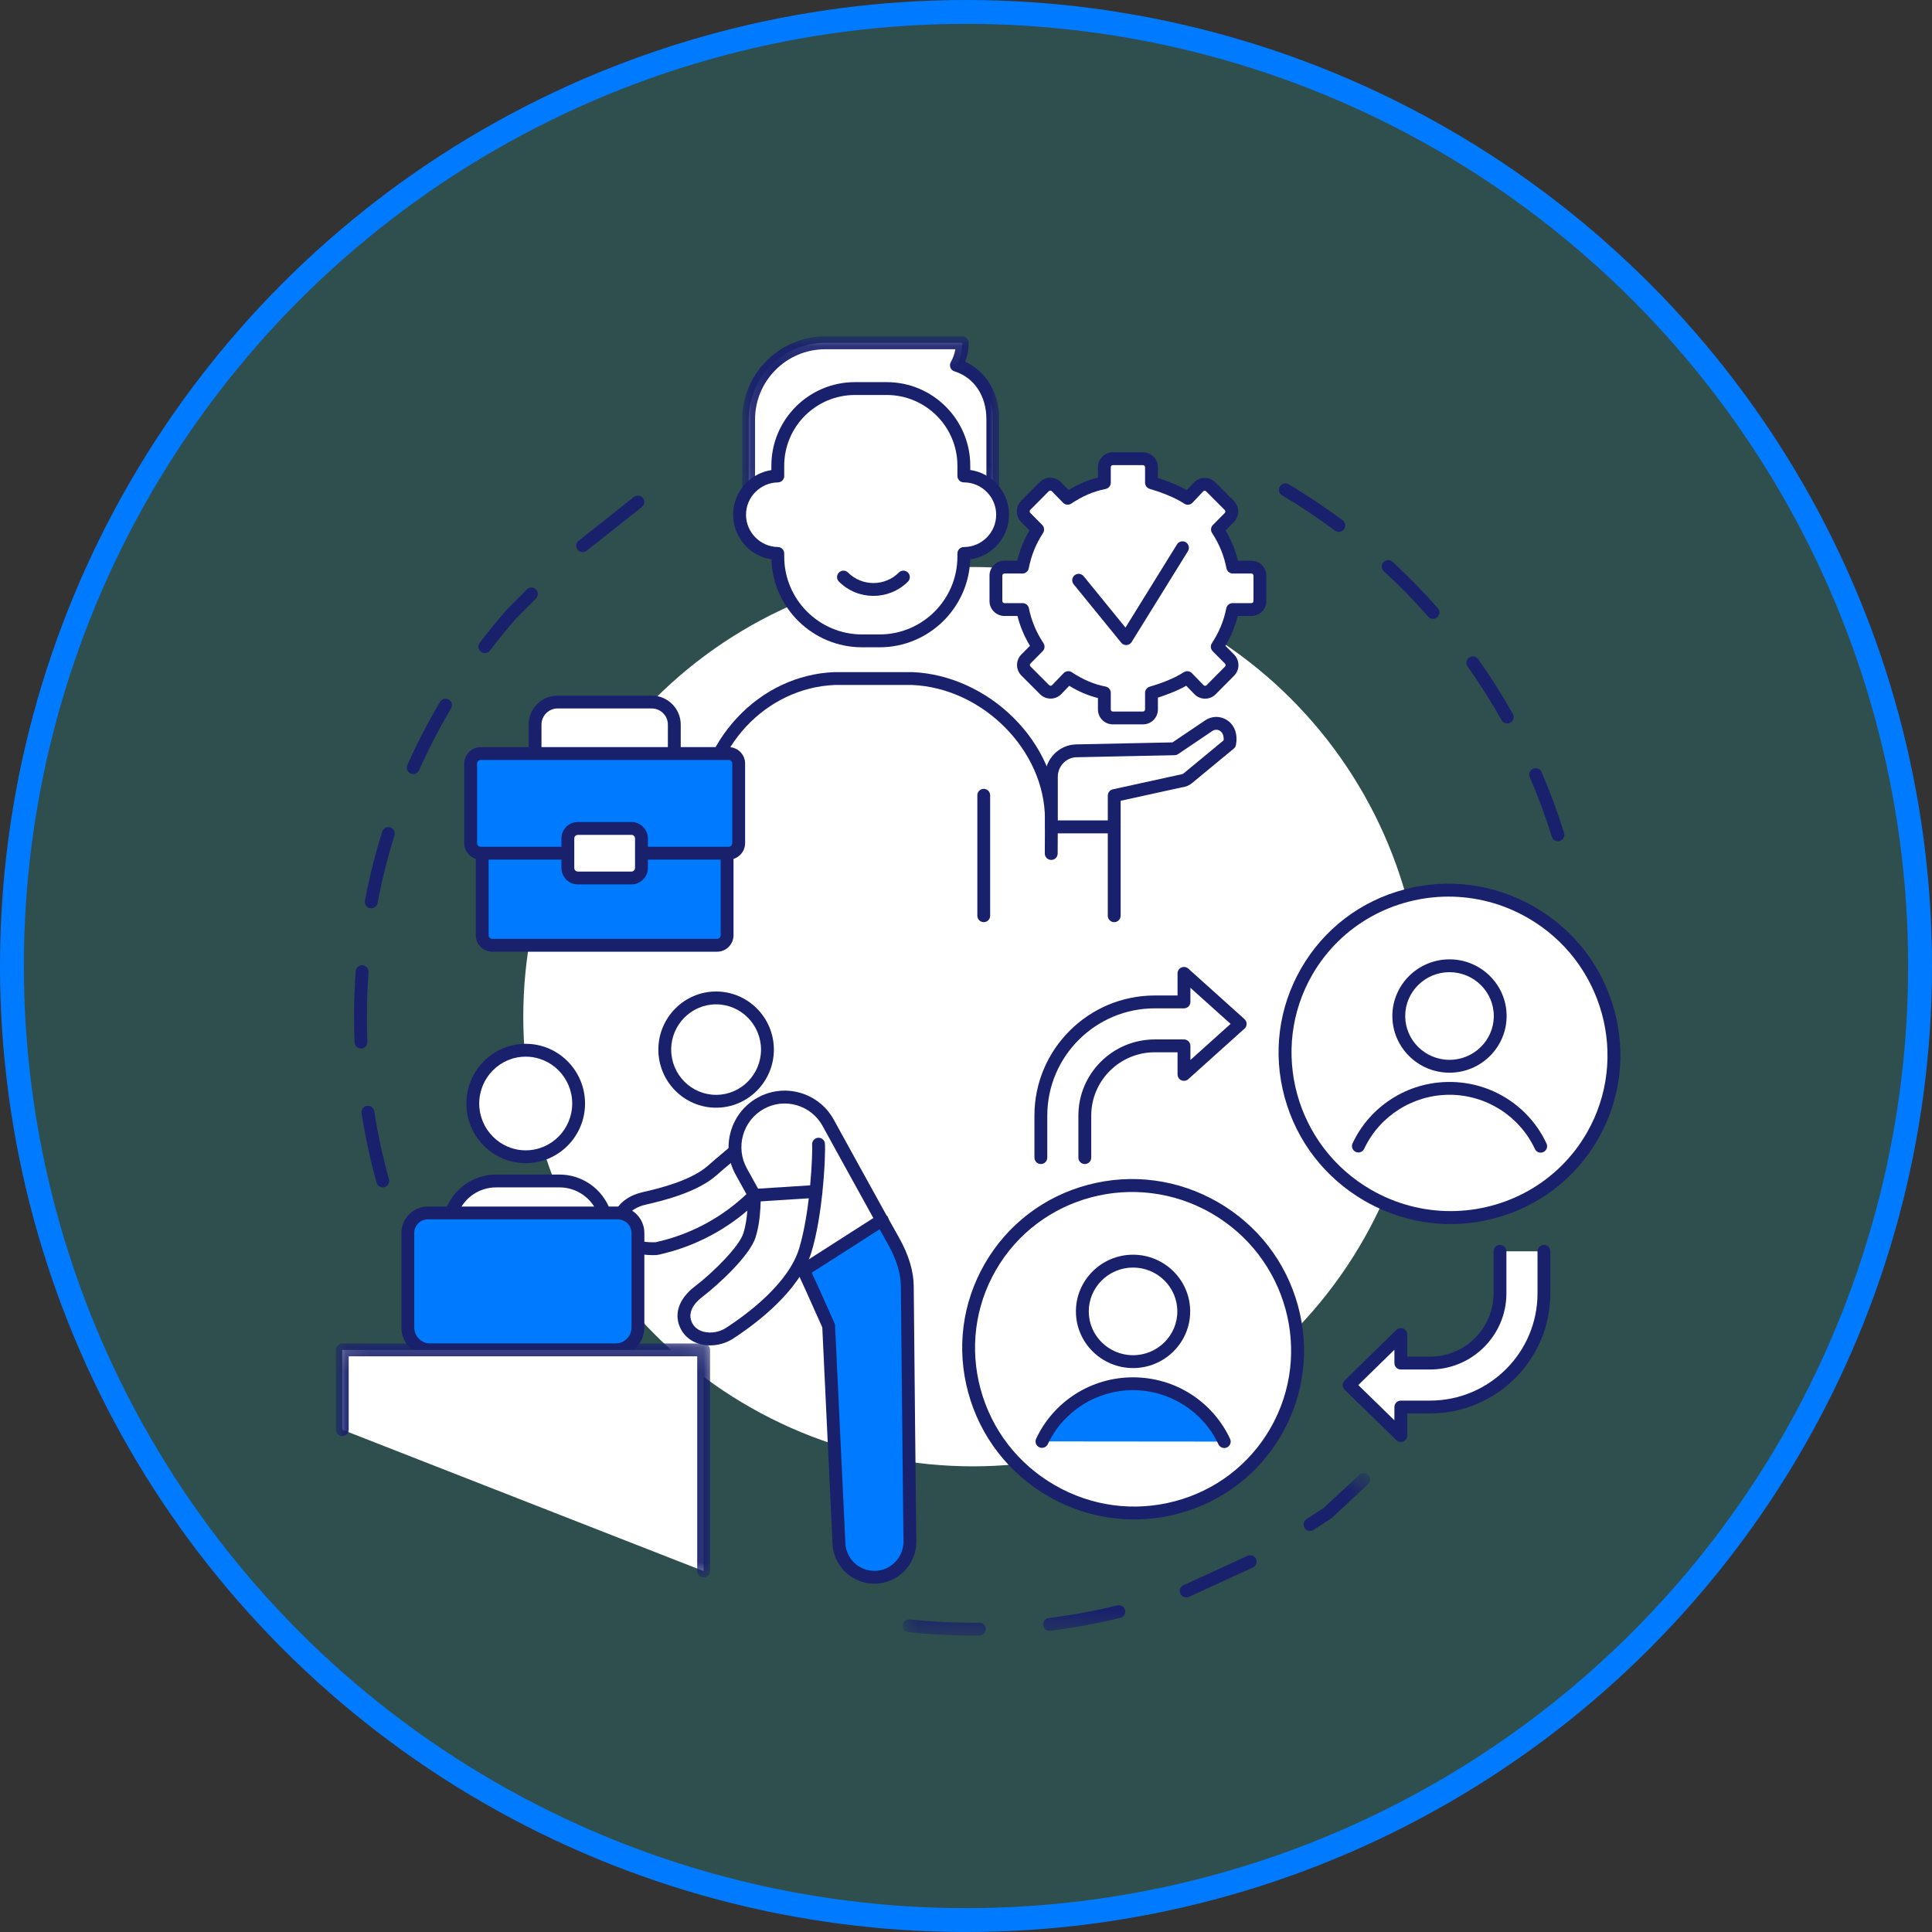 <svg width="81" height="81" viewBox="0 0 81 81" fill="none" xmlns="http://www.w3.org/2000/svg">
<rect x="0" y="0" width="81" height="81" fill="#333333" stroke="none"/>
<circle cx="40.5" cy="40.5" r="40" fill="#2F4F4F" stroke="#007BFF"/>
<mask id="mask0_251_442" style="mask-type:luminance" maskUnits="userSpaceOnUse" x="37" y="61" width="21" height="8">
<path d="M37.829 61.717H57.535V68.53H37.829V61.717Z" fill="white"/>
</mask>
<g mask="url(#mask0_251_442)">
<path d="M40.791 68.571C39.887 68.571 38.976 68.524 38.084 68.431C37.935 68.416 37.828 68.284 37.843 68.136C37.858 67.988 37.991 67.88 38.139 67.896C39.102 67.996 40.086 68.041 41.057 68.031C41.059 68.031 41.059 68.031 41.06 68.031C41.208 68.031 41.328 68.15 41.33 68.298C41.331 68.446 41.212 68.568 41.063 68.569C40.972 68.571 40.882 68.571 40.791 68.571ZM44.005 68.372C43.871 68.372 43.755 68.272 43.738 68.136C43.72 67.988 43.824 67.853 43.972 67.835C44.936 67.715 45.903 67.537 46.845 67.307C46.989 67.271 47.135 67.36 47.17 67.504C47.205 67.649 47.117 67.795 46.972 67.83C46.011 68.065 45.024 68.246 44.039 68.369C44.028 68.371 44.016 68.372 44.005 68.372ZM49.73 66.972C49.621 66.972 49.519 66.905 49.478 66.796C49.426 66.657 49.498 66.502 49.637 66.45L49.679 66.434L52.303 65.228C52.438 65.165 52.598 65.225 52.66 65.36C52.722 65.495 52.663 65.655 52.528 65.717L49.895 66.928C49.89 66.93 49.884 66.933 49.877 66.935L49.824 66.955C49.794 66.967 49.762 66.972 49.73 66.972ZM54.922 64.187C54.834 64.187 54.748 64.144 54.696 64.065C54.615 63.94 54.65 63.773 54.775 63.692L55.5 63.219L56.994 61.828C57.103 61.727 57.273 61.733 57.375 61.842C57.476 61.951 57.47 62.121 57.361 62.222L55.85 63.629C55.839 63.64 55.827 63.65 55.813 63.658L55.069 64.143C55.023 64.172 54.972 64.187 54.922 64.187Z" fill="#19216D"/>
</g>
<path d="M65.318 35.271C65.202 35.271 65.096 35.197 65.06 35.081C64.798 34.236 64.487 33.396 64.137 32.583C64.079 32.446 64.141 32.287 64.278 32.229C64.415 32.17 64.573 32.233 64.632 32.37C64.99 33.2 65.307 34.059 65.575 34.922C65.619 35.064 65.539 35.214 65.397 35.258C65.371 35.267 65.344 35.271 65.318 35.271ZM63.191 30.332C63.097 30.332 63.006 30.283 62.956 30.195C62.523 29.424 62.043 28.666 61.531 27.944C61.445 27.823 61.473 27.654 61.595 27.569C61.716 27.483 61.885 27.511 61.971 27.633C62.494 28.37 62.983 29.143 63.426 29.931C63.498 30.06 63.452 30.225 63.323 30.298C63.281 30.322 63.236 30.332 63.191 30.332ZM60.081 25.946C60.006 25.946 59.932 25.915 59.879 25.854C59.294 25.189 58.668 24.548 58.017 23.948C57.908 23.847 57.901 23.677 58.002 23.567C58.103 23.458 58.273 23.451 58.383 23.552C59.047 24.165 59.687 24.82 60.283 25.498C60.381 25.61 60.371 25.781 60.259 25.879C60.208 25.924 60.145 25.946 60.081 25.946ZM56.129 22.299C56.073 22.299 56.016 22.281 55.968 22.246C55.258 21.716 54.512 21.218 53.752 20.766C53.624 20.691 53.582 20.525 53.658 20.397C53.734 20.269 53.899 20.227 54.027 20.303C54.804 20.765 55.565 21.273 56.29 21.814C56.41 21.902 56.434 22.071 56.345 22.191C56.292 22.262 56.211 22.299 56.129 22.299Z" fill="#19216D"/>
<path d="M16.048 49.783C15.93 49.783 15.821 49.704 15.789 49.585C15.523 48.631 15.311 47.65 15.158 46.67C15.134 46.523 15.235 46.385 15.382 46.362C15.529 46.339 15.667 46.44 15.69 46.587C15.84 47.546 16.048 48.507 16.308 49.441C16.347 49.585 16.264 49.733 16.12 49.773C16.096 49.779 16.071 49.783 16.048 49.783ZM15.135 43.96C14.991 43.96 14.872 43.847 14.866 43.702C14.852 43.345 14.844 42.983 14.844 42.625C14.844 41.99 14.867 41.348 14.913 40.719C14.924 40.57 15.052 40.459 15.201 40.469C15.35 40.48 15.461 40.609 15.45 40.758C15.406 41.375 15.383 42.003 15.383 42.625C15.383 42.975 15.39 43.331 15.404 43.68C15.41 43.829 15.295 43.954 15.146 43.96C15.142 43.96 15.139 43.96 15.135 43.96ZM15.564 38.08C15.548 38.08 15.531 38.078 15.514 38.075C15.367 38.048 15.271 37.906 15.299 37.76C15.484 36.786 15.728 35.812 16.024 34.866C16.068 34.724 16.219 34.645 16.361 34.69C16.504 34.734 16.583 34.885 16.538 35.027C16.248 35.953 16.01 36.906 15.829 37.861C15.804 37.99 15.691 38.08 15.564 38.08ZM17.324 32.454C17.288 32.454 17.25 32.447 17.215 32.431C17.079 32.37 17.017 32.211 17.079 32.075C17.481 31.171 17.942 30.278 18.448 29.425C18.523 29.297 18.689 29.255 18.817 29.33C18.945 29.406 18.987 29.571 18.911 29.699C18.416 30.536 17.965 31.409 17.57 32.294C17.526 32.395 17.427 32.454 17.324 32.454ZM20.327 27.382C20.27 27.382 20.212 27.364 20.164 27.327C20.045 27.237 20.022 27.068 20.112 26.949C20.47 26.479 20.848 26.015 21.236 25.569C21.24 25.565 21.244 25.561 21.248 25.557L22.09 24.712C22.195 24.607 22.366 24.607 22.471 24.712C22.576 24.817 22.576 24.988 22.471 25.093L21.636 25.93C21.258 26.364 20.889 26.817 20.541 27.276C20.488 27.345 20.408 27.382 20.327 27.382ZM24.428 23.15C24.349 23.15 24.27 23.115 24.216 23.048C24.124 22.931 24.144 22.762 24.26 22.67L26.576 20.836C26.692 20.743 26.862 20.763 26.954 20.88C27.047 20.997 27.027 21.166 26.91 21.258L24.595 23.092C24.545 23.131 24.487 23.15 24.428 23.15Z" fill="#19216D"/>
<path d="M59.644 42.625C59.643 42.933 59.636 43.241 59.621 43.55C59.605 43.858 59.583 44.166 59.553 44.472C59.523 44.779 59.484 45.085 59.439 45.391C59.394 45.696 59.341 46 59.281 46.302C59.221 46.605 59.154 46.906 59.078 47.205C59.004 47.504 58.921 47.802 58.832 48.097C58.742 48.392 58.645 48.685 58.541 48.975C58.437 49.266 58.327 49.554 58.208 49.839C58.09 50.124 57.965 50.406 57.833 50.685C57.702 50.964 57.563 51.239 57.417 51.512C57.272 51.783 57.12 52.052 56.961 52.316C56.803 52.581 56.638 52.842 56.466 53.099C56.295 53.355 56.117 53.607 55.933 53.855C55.749 54.102 55.56 54.346 55.364 54.584C55.169 54.823 54.967 55.056 54.759 55.285C54.552 55.514 54.34 55.737 54.122 55.955C53.904 56.174 53.68 56.386 53.452 56.593C53.222 56.8 52.989 57.002 52.751 57.197C52.512 57.393 52.269 57.583 52.021 57.767C51.773 57.951 51.521 58.128 51.265 58.3C51.008 58.471 50.748 58.636 50.483 58.795C50.218 58.953 49.95 59.105 49.678 59.251C49.406 59.396 49.13 59.535 48.851 59.667C48.572 59.799 48.29 59.924 48.005 60.042C47.721 60.16 47.432 60.271 47.142 60.375C46.851 60.479 46.559 60.576 46.263 60.665C45.968 60.755 45.671 60.837 45.372 60.912C45.072 60.987 44.772 61.055 44.469 61.114C44.166 61.175 43.862 61.228 43.557 61.273C43.252 61.318 42.946 61.356 42.639 61.386C42.332 61.416 42.024 61.439 41.716 61.454C41.408 61.469 41.099 61.477 40.791 61.477C40.482 61.477 40.174 61.469 39.866 61.454C39.558 61.439 39.25 61.416 38.943 61.386C38.636 61.356 38.33 61.318 38.025 61.273C37.72 61.228 37.416 61.175 37.113 61.114C36.81 61.055 36.509 60.987 36.21 60.912C35.911 60.837 35.614 60.755 35.318 60.665C35.023 60.576 34.73 60.479 34.44 60.375C34.149 60.271 33.862 60.16 33.576 60.042C33.291 59.924 33.009 59.799 32.73 59.667C32.452 59.535 32.176 59.396 31.904 59.251C31.632 59.105 31.364 58.953 31.099 58.795C30.834 58.636 30.573 58.471 30.317 58.3C30.06 58.128 29.808 57.951 29.56 57.767C29.313 57.583 29.07 57.393 28.831 57.197C28.593 57.002 28.359 56.8 28.13 56.593C27.902 56.386 27.678 56.174 27.46 55.955C27.242 55.737 27.029 55.514 26.822 55.285C26.615 55.056 26.413 54.823 26.218 54.584C26.022 54.346 25.832 54.102 25.648 53.855C25.465 53.607 25.287 53.355 25.116 53.099C24.944 52.842 24.779 52.581 24.621 52.316C24.462 52.052 24.31 51.783 24.165 51.512C24.019 51.239 23.881 50.964 23.748 50.685C23.617 50.406 23.492 50.124 23.373 49.839C23.256 49.554 23.144 49.266 23.041 48.975C22.936 48.685 22.84 48.392 22.75 48.097C22.661 47.802 22.579 47.504 22.504 47.205C22.429 46.906 22.361 46.605 22.301 46.302C22.241 46 22.188 45.696 22.142 45.391C22.097 45.085 22.059 44.779 22.029 44.472C21.999 44.166 21.976 43.858 21.961 43.55C21.946 43.241 21.939 42.933 21.939 42.625C21.939 42.316 21.946 42.008 21.961 41.7C21.976 41.391 21.999 41.084 22.029 40.777C22.059 40.469 22.097 40.163 22.142 39.858C22.188 39.553 22.241 39.249 22.301 38.946C22.361 38.644 22.429 38.343 22.504 38.044C22.579 37.744 22.661 37.447 22.75 37.151C22.84 36.857 22.936 36.564 23.041 36.273C23.144 35.982 23.256 35.695 23.373 35.41C23.492 35.124 23.617 34.843 23.748 34.564C23.881 34.285 24.019 34.009 24.165 33.738C24.31 33.465 24.462 33.197 24.621 32.932C24.779 32.668 24.944 32.407 25.116 32.151C25.287 31.894 25.465 31.642 25.648 31.394C25.832 31.146 26.022 30.903 26.218 30.665C26.413 30.426 26.615 30.192 26.822 29.964C27.029 29.735 27.242 29.512 27.46 29.294C27.678 29.076 27.902 28.863 28.131 28.655C28.359 28.449 28.593 28.247 28.831 28.051C29.07 27.855 29.313 27.666 29.56 27.482C29.808 27.298 30.06 27.12 30.317 26.949C30.573 26.778 30.834 26.613 31.099 26.454C31.364 26.296 31.632 26.143 31.904 25.998C32.176 25.853 32.452 25.714 32.73 25.582C33.009 25.45 33.291 25.325 33.576 25.207C33.862 25.089 34.149 24.978 34.44 24.874C34.73 24.77 35.023 24.673 35.318 24.584C35.614 24.494 35.911 24.412 36.21 24.337C36.509 24.262 36.81 24.194 37.113 24.134C37.416 24.074 37.72 24.021 38.025 23.976C38.33 23.931 38.636 23.893 38.943 23.863C39.25 23.832 39.558 23.81 39.866 23.795C40.174 23.78 40.482 23.772 40.791 23.772C41.099 23.772 41.408 23.78 41.716 23.795C42.024 23.81 42.332 23.832 42.639 23.863C42.946 23.893 43.252 23.931 43.557 23.976C43.862 24.021 44.166 24.074 44.469 24.134C44.772 24.194 45.072 24.262 45.372 24.337C45.671 24.412 45.968 24.494 46.263 24.584C46.559 24.673 46.851 24.77 47.142 24.874C47.432 24.978 47.721 25.089 48.005 25.207C48.29 25.325 48.572 25.45 48.851 25.582C49.13 25.714 49.406 25.853 49.678 25.998C49.95 26.143 50.218 26.296 50.483 26.454C50.748 26.613 51.008 26.778 51.265 26.949C51.521 27.12 51.773 27.298 52.021 27.482C52.269 27.666 52.512 27.855 52.751 28.051C52.989 28.247 53.222 28.449 53.452 28.655C53.68 28.863 53.904 29.076 54.122 29.294C54.34 29.512 54.552 29.735 54.759 29.964C54.967 30.192 55.169 30.426 55.364 30.665C55.56 30.903 55.749 31.146 55.933 31.394C56.117 31.642 56.295 31.894 56.466 32.151C56.638 32.407 56.803 32.668 56.961 32.932C57.12 33.197 57.272 33.465 57.417 33.738C57.563 34.009 57.702 34.285 57.833 34.564C57.965 34.843 58.09 35.124 58.208 35.41C58.327 35.695 58.437 35.982 58.541 36.273C58.645 36.564 58.742 36.857 58.832 37.151C58.921 37.447 59.004 37.744 59.078 38.044C59.154 38.343 59.221 38.644 59.281 38.946C59.341 39.249 59.394 39.553 59.439 39.858C59.484 40.163 59.523 40.469 59.553 40.777C59.583 41.084 59.605 41.391 59.621 41.7C59.636 42.008 59.643 42.316 59.644 42.625Z" fill="white"/>
<path d="M30.82 48.25L31.63 50.115C30.584 51.158 29.278 51.904 27.848 52.272C27.667 52.318 27.541 52.348 27.511 52.35C27.049 52.37 26.635 52.299 26.348 52.08L25.981 51.498C25.832 50.892 26.297 50.406 27.004 50.245C27.527 50.124 29.075 49.786 29.884 49.053C30.216 48.754 30.569 48.478 30.82 48.25Z" fill="white"/>
<path d="M27.363 52.622C26.866 52.622 26.47 52.512 26.184 52.294C26.158 52.275 26.137 52.25 26.119 52.223L25.753 51.642C25.746 51.631 25.739 51.618 25.733 51.605C25.733 51.603 25.731 51.6 25.731 51.598C25.726 51.587 25.722 51.575 25.72 51.563C25.643 51.253 25.689 50.95 25.852 50.685C26.063 50.344 26.45 50.094 26.944 49.983L26.998 49.969C27.538 49.845 28.972 49.515 29.704 48.853C29.88 48.694 30.058 48.545 30.23 48.401C30.381 48.275 30.522 48.156 30.638 48.05C30.702 47.992 30.791 47.968 30.876 47.986C30.961 48.004 31.032 48.062 31.067 48.142L31.877 50.008C31.922 50.109 31.898 50.227 31.82 50.306C30.739 51.383 29.389 52.153 27.914 52.532C27.615 52.609 27.564 52.617 27.523 52.619C27.469 52.621 27.416 52.622 27.363 52.622ZM26.547 51.892C26.76 52.035 27.076 52.098 27.49 52.081C27.508 52.077 27.572 52.064 27.78 52.011C29.103 51.67 30.319 50.994 31.309 50.052L30.719 48.694C30.672 48.733 30.625 48.773 30.576 48.814C30.408 48.955 30.234 49.1 30.065 49.253C29.23 50.008 27.697 50.361 27.119 50.494L27.064 50.508C26.718 50.587 26.443 50.754 26.311 50.969C26.231 51.098 26.205 51.241 26.234 51.394L26.547 51.892Z" fill="#19216D"/>
<path d="M32.175 44.005C32.175 45.201 31.211 46.172 30.023 46.172C28.834 46.172 27.871 45.201 27.871 44.005C27.871 42.809 28.834 41.839 30.023 41.839C31.211 41.839 32.175 42.809 32.175 44.005Z" fill="white"/>
<path d="M30.023 46.441C28.688 46.441 27.602 45.348 27.602 44.006C27.602 42.662 28.688 41.569 30.023 41.569C31.358 41.569 32.445 42.662 32.445 44.006C32.445 45.348 31.358 46.441 30.023 46.441ZM30.023 42.108C28.985 42.108 28.14 42.959 28.14 44.006C28.14 45.052 28.985 45.902 30.023 45.902C31.061 45.902 31.906 45.052 31.906 44.006C31.906 42.959 31.061 42.108 30.023 42.108Z" fill="#19216D"/>
<path d="M33.54 52.963C33.712 53.256 34.741 55.589 34.741 55.589L35.169 64.624C35.166 65.332 35.651 65.928 36.306 66.088C36.418 66.115 36.533 66.129 36.653 66.13C37.476 66.132 38.145 65.464 38.148 64.635C38.147 64.693 38.045 54.963 38.039 53.942C38.037 53.509 37.93 52.861 37.462 52.033C37.337 51.81 37.167 51.506 36.974 51.157L33.54 52.963Z" fill="#007BFF"/>
<path d="M36.659 66.398C36.657 66.398 36.654 66.398 36.652 66.398C36.514 66.398 36.376 66.381 36.243 66.348C35.452 66.156 34.9 65.45 34.9 64.63L34.475 55.652C34.063 54.719 33.427 53.301 33.308 53.099C33.233 52.97 33.277 52.806 33.405 52.73C33.533 52.655 33.698 52.698 33.773 52.827C33.948 53.125 34.882 55.24 34.988 55.48C35.001 55.51 35.009 55.543 35.01 55.576L35.439 64.611C35.439 64.615 35.439 64.62 35.439 64.625C35.437 65.197 35.82 65.691 36.371 65.825C36.463 65.848 36.558 65.86 36.654 65.86C36.656 65.86 36.658 65.86 36.659 65.86C37.33 65.86 37.877 65.311 37.879 64.634H37.88C37.879 64.627 37.879 64.62 37.879 64.612L37.878 64.53C37.877 64.458 37.876 64.354 37.874 64.221C37.871 63.954 37.867 63.572 37.862 63.11C37.852 62.187 37.839 60.946 37.826 59.673C37.814 58.491 37.774 54.585 37.77 53.944C37.767 53.396 37.585 52.798 37.229 52.165C37.11 51.955 36.945 51.659 36.739 51.287C36.666 51.157 36.714 50.993 36.843 50.921C36.973 50.849 37.137 50.896 37.21 51.026C37.416 51.397 37.58 51.692 37.698 51.9C38.1 52.614 38.306 53.301 38.309 53.94C38.314 54.904 38.413 64.365 38.417 64.623C38.418 64.628 38.418 64.632 38.418 64.636C38.414 65.61 37.626 66.398 36.659 66.398Z" fill="#19216D"/>
<path d="M33.689 53.259L36.986 51.15L36.974 51.157C36.096 49.574 34.722 47.073 34.722 47.073C34.162 46.06 32.892 45.697 31.886 46.261C30.88 46.825 30.518 48.104 31.078 49.117L31.631 50.115L33.689 53.259Z" fill="white"/>
<path d="M33.688 53.529C33.599 53.529 33.512 53.484 33.461 53.404C33.381 53.279 33.417 53.112 33.543 53.033L36.615 51.067C35.746 49.499 34.498 47.227 34.485 47.203C34.249 46.776 33.861 46.467 33.392 46.334C32.927 46.202 32.438 46.259 32.016 46.496C31.14 46.987 30.825 48.104 31.313 48.986L31.865 49.984C31.938 50.115 31.89 50.279 31.76 50.35C31.63 50.423 31.466 50.375 31.394 50.245L30.842 49.247C30.211 48.107 30.619 46.661 31.753 46.026C32.301 45.719 32.936 45.644 33.54 45.815C34.147 45.988 34.65 46.388 34.957 46.943C34.971 46.968 36.298 49.385 37.167 50.952C37.186 50.969 37.202 50.989 37.215 51.011C37.29 51.136 37.252 51.298 37.13 51.377L33.833 53.486C33.788 53.515 33.738 53.529 33.688 53.529Z" fill="#19216D"/>
<path d="M34.209 49.989C34.124 50.794 33.983 51.697 33.762 52.422C33.227 54.169 31.043 55.601 30.588 55.897C30.008 56.276 29.127 56.221 28.797 55.623C28.541 55.159 28.677 54.619 29.295 54.148C30.035 53.583 31.224 52.442 31.423 51.789C31.564 51.328 31.614 50.875 31.631 50.115L34.209 49.989Z" fill="white"/>
<path d="M29.775 56.406C29.64 56.406 29.506 56.39 29.377 56.358C29.016 56.268 28.727 56.053 28.561 55.753C28.224 55.142 28.437 54.463 29.132 53.934C29.967 53.296 31.007 52.225 31.164 51.71C31.293 51.291 31.344 50.872 31.362 50.109C31.365 49.96 31.487 49.842 31.637 49.846C31.785 49.849 31.903 49.972 31.9 50.12C31.881 50.939 31.824 51.396 31.68 51.868C31.44 52.653 30.079 53.888 29.458 54.363C29.182 54.573 28.76 54.999 29.033 55.492C29.151 55.708 29.357 55.798 29.508 55.836C29.812 55.911 30.169 55.848 30.441 55.671C31.395 55.05 33.061 53.791 33.504 52.343C33.737 51.578 33.87 50.624 33.941 49.96C33.956 49.812 34.089 49.705 34.237 49.721C34.385 49.736 34.492 49.869 34.477 50.017C34.404 50.705 34.265 51.694 34.019 52.5C33.526 54.111 31.75 55.461 30.735 56.123C30.45 56.308 30.11 56.406 29.775 56.406Z" fill="#19216D"/>
<path d="M31.63 50.115L34.109 49.958L34.208 49.989C34.313 48.989 34.334 48.139 34.317 47.971L31.63 50.115Z" fill="white"/>
<path d="M31.63 50.385C31.488 50.385 31.37 50.275 31.361 50.132C31.352 49.983 31.464 49.856 31.613 49.846L33.966 49.696C34.046 48.835 34.062 48.128 34.049 47.997C34.035 47.849 34.142 47.717 34.291 47.702C34.439 47.688 34.571 47.796 34.585 47.944C34.604 48.136 34.584 48.994 34.476 50.017C34.468 50.097 34.423 50.169 34.356 50.214C34.289 50.258 34.204 50.269 34.127 50.246L34.077 50.229L31.647 50.384C31.641 50.384 31.635 50.385 31.63 50.385Z" fill="#19216D"/>
<path d="M24.259 46.265C24.259 47.498 23.266 48.498 22.041 48.498C20.816 48.498 19.822 47.498 19.822 46.265C19.822 45.031 20.816 44.031 22.041 44.031C23.266 44.031 24.259 45.031 24.259 46.265Z" fill="white"/>
<path d="M22.04 48.767C20.669 48.767 19.553 47.645 19.553 46.265C19.553 44.885 20.669 43.762 22.04 43.762C23.412 43.762 24.528 44.885 24.528 46.265C24.528 47.645 23.412 48.767 22.04 48.767ZM22.04 44.301C20.966 44.301 20.092 45.182 20.092 46.265C20.092 47.347 20.966 48.228 22.04 48.228C23.115 48.228 23.99 47.347 23.99 46.265C23.99 45.182 23.115 44.301 22.04 44.301Z" fill="#19216D"/>
<path d="M18.949 50.785C19.238 50.04 19.957 49.513 20.799 49.513H23.461C24.319 49.513 25.05 50.061 25.328 50.828L18.949 50.785Z" fill="white"/>
<path d="M25.328 51.097C25.218 51.097 25.115 51.029 25.075 50.92C24.829 50.239 24.181 49.782 23.462 49.782H20.801C20.088 49.782 19.461 50.214 19.201 50.883C19.147 51.022 18.991 51.091 18.853 51.037C18.714 50.983 18.645 50.827 18.699 50.688C18.862 50.268 19.143 49.908 19.513 49.649C19.892 49.384 20.337 49.244 20.801 49.244H23.462C24.407 49.244 25.259 49.843 25.582 50.736C25.632 50.876 25.56 51.031 25.42 51.081C25.39 51.092 25.359 51.097 25.328 51.097Z" fill="#19216D"/>
<path d="M26.747 55.269V55.654C26.747 56.174 26.325 56.596 25.806 56.596H18.041C17.521 56.596 17.1 56.174 17.1 55.654V51.692C17.1 51.229 17.475 50.853 17.939 50.853H25.908C26.372 50.853 26.747 51.229 26.747 51.692V55.269Z" fill="#007BFF"/>
<path d="M25.804 56.865H18.04C17.372 56.865 16.829 56.322 16.829 55.654V51.692C16.829 51.081 17.326 50.584 17.938 50.584H25.906C26.517 50.584 27.015 51.081 27.015 51.692V55.654C27.015 56.322 26.472 56.865 25.804 56.865ZM17.938 51.123C17.623 51.123 17.368 51.379 17.368 51.692V55.654C17.368 56.025 17.669 56.327 18.04 56.327H25.804C26.175 56.327 26.476 56.025 26.476 55.654V51.692C26.476 51.379 26.221 51.123 25.906 51.123H17.938Z" fill="#19216D"/>
<path d="M29.498 65.868V56.596H14.349V59.941L29.498 65.868Z" fill="white"/>
<mask id="mask1_251_442" style="mask-type:luminance" maskUnits="userSpaceOnUse" x="14" y="56" width="16" height="11">
<path d="M14.081 56.159H29.913V66.264H14.081V56.159Z" fill="white"/>
</mask>
<g mask="url(#mask1_251_442)">
<path d="M29.5 66.136C29.351 66.136 29.231 66.016 29.231 65.867V56.865H14.62V59.94C14.62 60.089 14.499 60.21 14.351 60.21C14.202 60.21 14.081 60.089 14.081 59.94V56.596C14.081 56.447 14.202 56.326 14.351 56.326H29.5C29.649 56.326 29.77 56.447 29.77 56.596V65.867C29.77 66.016 29.649 66.136 29.5 66.136Z" fill="#19216D"/>
</g>
<path d="M45.481 48.534V46.771C45.481 45.16 46.797 43.848 48.414 43.848H49.638V45.045L51.996 42.927L49.638 40.809V42.006H48.414C45.781 42.006 43.639 44.144 43.639 46.771V48.534H45.481Z" fill="white"/>
<path d="M45.481 48.803C45.332 48.803 45.212 48.683 45.212 48.534V46.771C45.212 45.011 46.649 43.579 48.414 43.579H49.638C49.788 43.579 49.908 43.7 49.908 43.848V44.441L51.593 42.927L49.908 41.413V42.006C49.908 42.154 49.788 42.275 49.638 42.275H48.414C45.93 42.275 43.908 44.292 43.908 46.771V48.534C43.908 48.683 43.788 48.803 43.639 48.803C43.489 48.803 43.369 48.683 43.369 48.534V46.771C43.369 43.995 45.632 41.736 48.414 41.736H49.369V40.809C49.369 40.703 49.432 40.606 49.529 40.563C49.626 40.52 49.74 40.538 49.819 40.609L52.176 42.727C52.233 42.778 52.265 42.85 52.265 42.927C52.265 43.004 52.233 43.076 52.176 43.127L49.819 45.245C49.74 45.316 49.626 45.334 49.529 45.291C49.432 45.248 49.369 45.151 49.369 45.045V44.117H48.414C46.946 44.117 45.751 45.308 45.751 46.771V48.534C45.751 48.683 45.63 48.803 45.481 48.803Z" fill="#19216D"/>
<path d="M62.887 52.461V54.224C62.887 55.836 61.572 57.147 59.954 57.147H58.73V55.95L56.562 58.069L58.73 60.186V58.99H59.954C62.588 58.99 64.73 56.851 64.73 54.224V52.461H62.887Z" fill="white"/>
<path d="M58.73 60.456C58.662 60.456 58.593 60.43 58.542 60.38L56.373 58.262C56.322 58.211 56.292 58.141 56.292 58.069C56.292 57.996 56.322 57.927 56.373 57.876L58.542 55.758C58.62 55.682 58.736 55.66 58.835 55.703C58.935 55.745 59 55.843 59 55.951V56.878H59.955C61.424 56.878 62.618 55.687 62.618 54.224V52.462C62.618 52.313 62.739 52.193 62.888 52.193C63.036 52.193 63.157 52.313 63.157 52.462V54.224C63.157 55.985 61.72 57.417 59.955 57.417H58.73C58.581 57.417 58.461 57.296 58.461 57.147V56.591L56.947 58.069L58.461 59.547V58.99C58.461 58.841 58.581 58.721 58.73 58.721H59.955C62.44 58.721 64.461 56.704 64.461 54.224V52.462C64.461 52.313 64.582 52.193 64.73 52.193C64.879 52.193 65 52.313 65 52.462V54.224C65 57.001 62.737 59.26 59.955 59.26H59V60.187C59 60.295 58.935 60.393 58.835 60.435C58.801 60.449 58.766 60.456 58.73 60.456Z" fill="#19216D"/>
<path d="M54.785 40.734C52.898 44.012 54.047 48.212 57.354 50.118C60.661 52.022 64.873 50.91 66.76 47.633C68.648 44.356 67.498 40.155 64.19 38.25C60.884 36.346 56.673 37.458 54.785 40.734Z" fill="white"/>
<path d="M60.814 51.319C59.566 51.319 58.331 50.992 57.219 50.351C55.558 49.394 54.365 47.853 53.861 46.011C53.356 44.169 53.602 42.247 54.55 40.6C55.5 38.952 57.039 37.776 58.886 37.289C60.731 36.801 62.663 37.06 64.324 38.016C65.986 38.974 67.178 40.514 67.682 42.356C68.187 44.197 67.941 46.12 66.993 47.767C66.043 49.415 64.504 50.591 62.657 51.078C62.048 51.24 61.429 51.319 60.814 51.319ZM60.729 37.591C58.445 37.591 56.229 38.766 55.017 40.869C53.207 44.012 54.315 48.056 57.488 49.884C58.538 50.488 59.685 50.776 60.814 50.776C63.099 50.776 65.314 49.601 66.526 47.498C68.336 44.355 67.228 40.311 64.055 38.483C63.005 37.878 61.858 37.591 60.729 37.591Z" fill="#19216D"/>
<path d="M60.771 44.973C59.45 44.973 58.375 43.907 58.375 42.597C58.375 41.287 59.45 40.221 60.771 40.221C62.092 40.221 63.166 41.287 63.166 42.597C63.166 43.907 62.092 44.973 60.771 44.973ZM60.771 40.759C59.747 40.759 58.914 41.584 58.914 42.597C58.914 43.61 59.747 44.434 60.771 44.434C61.795 44.434 62.628 43.61 62.628 42.597C62.628 41.584 61.795 40.759 60.771 40.759Z" fill="#19216D"/>
<path d="M64.593 48.056C63.927 46.624 62.465 45.63 60.77 45.63C59.077 45.63 57.617 46.621 56.95 48.049L64.593 48.056Z" fill="white"/>
<path d="M64.594 48.325C64.492 48.325 64.396 48.267 64.35 48.169C63.708 46.791 62.304 45.899 60.771 45.899C59.241 45.899 57.838 46.788 57.195 48.163C57.133 48.298 56.972 48.356 56.837 48.293C56.702 48.231 56.644 48.07 56.707 47.935C57.061 47.177 57.623 46.535 58.331 46.078C59.056 45.608 59.9 45.361 60.771 45.361C61.642 45.361 62.488 45.609 63.215 46.08C63.923 46.538 64.485 47.182 64.838 47.942C64.901 48.077 64.842 48.237 64.708 48.3C64.671 48.317 64.633 48.325 64.594 48.325Z" fill="#19216D"/>
<path d="M41.518 53.118C39.631 56.395 40.781 60.596 44.088 62.501C47.395 64.406 51.606 63.294 53.493 60.017C55.382 56.74 54.231 52.539 50.924 50.634C47.618 48.729 43.406 49.841 41.518 53.118Z" fill="white"/>
<path d="M47.548 63.703C46.3 63.703 45.067 63.375 43.954 62.735C42.293 61.777 41.1 60.236 40.596 58.395C40.092 56.553 40.337 54.631 41.286 52.984C42.235 51.336 43.775 50.16 45.621 49.672C47.467 49.185 49.398 49.444 51.059 50.4C52.72 51.357 53.913 52.898 54.417 54.74C54.922 56.581 54.677 58.504 53.728 60.151C52.779 61.798 51.239 62.975 49.393 63.462C48.783 63.623 48.164 63.703 47.548 63.703ZM41.752 53.252C40.875 54.775 40.65 56.55 41.115 58.253C41.582 59.956 42.686 61.382 44.223 62.267C45.76 63.153 47.547 63.392 49.255 62.941C50.961 62.49 52.384 61.404 53.261 59.882C55.072 56.739 53.963 52.695 50.79 50.867C47.618 49.04 43.563 50.109 41.752 53.252Z" fill="#19216D"/>
<path d="M47.504 57.357C46.183 57.357 45.108 56.291 45.108 54.981C45.108 53.671 46.183 52.604 47.504 52.604C48.825 52.604 49.899 53.671 49.899 54.981C49.899 56.291 48.825 57.357 47.504 57.357ZM47.504 53.143C46.48 53.143 45.647 53.967 45.647 54.981C45.647 55.994 46.48 56.818 47.504 56.818C48.528 56.818 49.36 55.994 49.36 54.981C49.36 53.967 48.528 53.143 47.504 53.143Z" fill="#19216D"/>
<path d="M51.328 60.439C50.663 59.007 49.201 58.013 47.505 58.013C45.813 58.013 44.353 59.004 43.685 60.432L51.328 60.439Z" fill="#007BFF"/>
<path d="M51.327 60.709C51.226 60.709 51.129 60.651 51.083 60.553C50.442 59.175 49.037 58.283 47.504 58.283C45.975 58.283 44.571 59.172 43.929 60.547C43.865 60.682 43.705 60.74 43.571 60.677C43.436 60.615 43.377 60.454 43.441 60.319C43.794 59.561 44.356 58.919 45.063 58.461C45.79 57.992 46.634 57.745 47.504 57.745C48.376 57.745 49.221 57.993 49.949 58.463C50.657 58.922 51.218 59.566 51.572 60.326C51.635 60.461 51.576 60.621 51.441 60.684C51.404 60.701 51.366 60.709 51.327 60.709Z" fill="#19216D"/>
<path d="M40.102 15.312L40.101 15.313C40.257 15.035 40.347 14.715 40.347 14.373H34.601C32.827 14.373 31.39 15.811 31.39 17.585V20.535L41.627 20.503V17.575C41.627 16.404 40.967 15.584 40.102 15.312Z" fill="white"/>
<mask id="mask2_251_442" style="mask-type:luminance" maskUnits="userSpaceOnUse" x="31" y="14" width="12" height="7">
<path d="M31.087 14.087H42.035V20.959H31.087V14.087Z" fill="white"/>
</mask>
<g mask="url(#mask2_251_442)">
<path d="M31.387 20.805C31.315 20.805 31.247 20.776 31.197 20.726C31.145 20.676 31.117 20.607 31.117 20.535V17.585C31.117 15.666 32.679 14.104 34.598 14.104H40.344C40.494 14.104 40.614 14.224 40.614 14.373C40.614 14.644 40.563 14.913 40.465 15.165C40.84 15.338 41.161 15.606 41.406 15.95C41.725 16.401 41.894 16.962 41.894 17.575V20.503C41.894 20.651 41.773 20.772 41.625 20.772L31.388 20.805C31.387 20.805 31.387 20.805 31.387 20.805ZM34.598 14.643C32.976 14.643 31.656 15.962 31.656 17.585V20.265L41.355 20.235V17.575C41.355 16.604 40.85 15.839 40.036 15.575C39.978 15.561 39.924 15.527 39.885 15.478C39.819 15.393 39.81 15.275 39.863 15.181C39.958 15.013 40.021 14.831 40.053 14.643H34.598Z" fill="#19216D"/>
</g>
<path d="M40.409 19.955V19.523C40.409 17.737 38.961 16.29 37.176 16.29H35.843C34.057 16.29 32.61 17.737 32.61 19.523V19.955C31.723 19.968 31.008 20.689 31.008 21.58C31.008 22.469 31.723 23.191 32.61 23.203V23.335C32.61 25.287 34.191 26.869 36.143 26.869H36.876C38.827 26.869 40.409 25.287 40.409 23.335V23.205C41.306 23.205 42.034 22.477 42.034 21.58C42.034 20.682 41.306 19.955 40.409 19.955Z" fill="white"/>
<path d="M36.876 27.138H36.143C34.085 27.138 32.403 25.494 32.342 23.451C31.942 23.39 31.574 23.202 31.285 22.91C30.932 22.553 30.738 22.081 30.738 21.58C30.738 21.078 30.932 20.606 31.285 20.249C31.573 19.957 31.942 19.77 32.34 19.709V19.523C32.34 17.592 33.911 16.021 35.843 16.021H37.176C39.108 16.021 40.679 17.592 40.679 19.523V19.704C41.596 19.835 42.304 20.626 42.304 21.58C42.304 22.533 41.595 23.324 40.677 23.455C40.613 25.497 38.932 27.138 36.876 27.138ZM35.843 16.56C34.209 16.56 32.879 17.889 32.879 19.523V19.955C32.879 20.103 32.761 20.223 32.614 20.225C31.877 20.235 31.277 20.843 31.277 21.58C31.277 22.316 31.877 22.924 32.614 22.934C32.761 22.936 32.879 23.056 32.879 23.203V23.336C32.879 25.135 34.344 26.599 36.143 26.599H36.876C38.675 26.599 40.14 25.135 40.14 23.336V23.205C40.14 23.055 40.26 22.935 40.409 22.935C41.156 22.935 41.765 22.327 41.765 21.58C41.765 20.832 41.156 20.224 40.409 20.224C40.26 20.224 40.14 20.103 40.14 19.955V19.523C40.14 17.889 38.81 16.56 37.176 16.56H35.843Z" fill="#19216D"/>
<path d="M29.49 38.393L29.477 34.344C29.477 31.264 31.939 28.573 34.989 28.449H38.245C41.296 28.573 44.079 31.264 44.079 34.344L44.078 34.665L44.073 35.784L44.079 34.665H46.714V38.393H29.49Z" fill="white"/>
<path d="M29.49 38.662C29.342 38.662 29.221 38.542 29.221 38.393L29.208 34.345C29.208 32.779 29.806 31.274 30.892 30.105C31.987 28.925 33.438 28.242 34.978 28.179C34.982 28.179 34.986 28.179 34.99 28.179H38.246C38.25 28.179 38.253 28.179 38.257 28.179C39.791 28.242 41.337 28.941 42.496 30.097C43.071 30.669 43.523 31.319 43.842 32.03C44.179 32.778 44.349 33.557 44.349 34.344L44.348 34.395H46.714C46.863 34.395 46.983 34.515 46.983 34.664V38.393C46.983 38.541 46.863 38.662 46.714 38.662C46.565 38.662 46.444 38.541 46.444 38.393V34.934H44.347L44.343 35.785C44.342 35.934 44.22 36.054 44.072 36.053C43.923 36.052 43.803 35.931 43.804 35.782L43.81 34.343C43.81 31.47 41.208 28.842 38.24 28.718H34.995C32.101 28.839 29.747 31.361 29.747 34.344L29.759 38.392C29.76 38.541 29.64 38.662 29.491 38.662H29.49Z" fill="#19216D"/>
<path d="M51.552 31.18L49.814 32.617C49.727 32.691 49.618 32.735 49.505 32.744L46.713 33.356V34.664H44.079V32.567C44.079 31.975 44.544 31.491 45.125 31.479L49.241 31.393L50.681 30.422C51.077 30.155 51.69 30.459 51.552 31.18Z" fill="white"/>
<path d="M46.715 34.934H44.08C43.931 34.934 43.81 34.813 43.81 34.664V32.567C43.81 32.211 43.945 31.874 44.191 31.619C44.437 31.362 44.767 31.217 45.12 31.209L49.157 31.125L50.531 30.199C50.809 30.011 51.169 30.009 51.448 30.194C51.764 30.402 51.901 30.789 51.817 31.231C51.805 31.293 51.773 31.348 51.724 31.388L49.986 32.824C49.863 32.929 49.711 32.993 49.547 33.011L46.984 33.573V34.664C46.984 34.813 46.863 34.934 46.715 34.934ZM44.349 34.395H46.445V33.356C46.445 33.23 46.533 33.12 46.657 33.093L49.448 32.481C49.459 32.478 49.471 32.477 49.483 32.476C49.542 32.471 49.597 32.449 49.642 32.41L51.301 31.039C51.316 30.858 51.263 30.717 51.151 30.643C51.055 30.579 50.929 30.58 50.832 30.645L49.392 31.616C49.349 31.645 49.299 31.66 49.248 31.662L45.131 31.748C44.7 31.757 44.349 32.125 44.349 32.567V34.395Z" fill="#19216D"/>
<path d="M36.619 24.983C36.095 24.983 35.571 24.783 35.173 24.385C35.067 24.279 35.067 24.109 35.173 24.004C35.277 23.898 35.448 23.898 35.554 24.004C36.141 24.591 37.097 24.591 37.685 24.004C37.79 23.898 37.96 23.898 38.066 24.004C38.171 24.109 38.171 24.279 38.066 24.385C37.667 24.783 37.143 24.983 36.619 24.983Z" fill="#19216D"/>
<path d="M41.244 38.661C41.096 38.661 40.975 38.541 40.975 38.392V33.342C40.975 33.193 41.096 33.073 41.244 33.073C41.393 33.073 41.513 33.193 41.513 33.342V38.392C41.513 38.541 41.393 38.661 41.244 38.661Z" fill="#19216D"/>
<path d="M52.823 25.198V24.134C52.823 23.936 52.663 23.777 52.466 23.777H51.685C51.571 23.183 51.349 22.667 51.043 22.199L51.54 21.698C51.678 21.558 51.678 21.332 51.539 21.193L50.76 20.411C50.617 20.269 50.385 20.272 50.246 20.419L49.8 20.892C49.332 20.581 48.673 20.354 48.277 20.236V19.588C48.277 19.39 48.117 19.23 47.919 19.23H46.658C46.461 19.23 46.301 19.39 46.301 19.588V20.236C45.708 20.354 45.233 20.579 44.764 20.89L44.29 20.405C44.151 20.263 43.922 20.263 43.782 20.404L43.004 21.186C42.865 21.325 42.865 21.55 43.003 21.69L43.505 22.199C43.199 22.667 42.981 23.183 42.867 23.777H42.113C41.915 23.777 41.755 23.936 41.755 24.134V25.198C41.755 25.395 41.915 25.555 42.113 25.555H42.875C42.993 26.148 43.217 26.65 43.523 27.113L43.013 27.627C42.874 27.767 42.874 27.992 43.014 28.132L43.794 28.914C43.936 29.056 44.167 29.054 44.306 28.91L44.787 28.408C45.25 28.711 45.708 28.933 46.301 29.048V29.743C46.301 29.941 46.461 30.101 46.658 30.101H47.919C48.117 30.101 48.277 29.941 48.277 29.743V29.048C48.673 28.933 49.315 28.712 49.777 28.41L50.267 28.913C50.407 29.058 50.637 29.058 50.778 28.916L51.551 28.137C51.689 27.997 51.689 27.772 51.55 27.633L51.034 27.113C51.341 26.65 51.559 26.148 51.677 25.555C51.677 25.555 52.129 25.555 52.466 25.555C52.663 25.555 52.823 25.395 52.823 25.198Z" fill="white"/>
<path d="M47.919 30.37H46.658C46.312 30.37 46.031 30.09 46.031 29.743V29.265C45.616 29.162 45.239 29.001 44.829 28.753L44.499 29.096C44.381 29.219 44.223 29.288 44.053 29.289C44.051 29.289 44.049 29.289 44.047 29.289C43.88 29.289 43.722 29.224 43.603 29.105L42.822 28.322C42.579 28.079 42.579 27.681 42.822 27.438L43.181 27.076C42.941 26.677 42.768 26.264 42.658 25.825H42.112C41.766 25.825 41.485 25.543 41.485 25.197V24.134C41.485 23.789 41.766 23.507 42.112 23.507H42.649C42.758 23.055 42.928 22.636 43.164 22.237L42.81 21.88C42.57 21.635 42.571 21.239 42.812 20.997L43.59 20.214C43.708 20.095 43.866 20.029 44.035 20.029C44.035 20.029 44.036 20.029 44.037 20.029C44.206 20.03 44.364 20.097 44.482 20.218L44.803 20.545C45.214 20.295 45.605 20.128 46.031 20.021V19.589C46.031 19.243 46.312 18.962 46.658 18.962H47.919C48.265 18.962 48.546 19.243 48.546 19.589V20.038C48.883 20.147 49.354 20.32 49.755 20.548L50.05 20.235C50.167 20.11 50.326 20.04 50.497 20.037C50.668 20.035 50.83 20.101 50.95 20.222L51.73 21.003C51.972 21.247 51.972 21.643 51.731 21.887L51.384 22.237C51.623 22.64 51.793 23.058 51.902 23.507H52.465C52.81 23.507 53.092 23.789 53.092 24.134V25.198C53.092 25.543 52.81 25.825 52.465 25.825H51.893C51.782 26.269 51.612 26.681 51.376 27.076L51.741 27.443C51.983 27.686 51.983 28.083 51.742 28.327L50.969 29.106C50.85 29.226 50.692 29.292 50.524 29.292C50.522 29.292 50.522 29.292 50.52 29.292C50.351 29.291 50.192 29.224 50.074 29.101L49.733 28.751C49.337 28.974 48.877 29.142 48.546 29.247V29.743C48.546 30.09 48.265 30.37 47.919 30.37ZM44.787 28.139C44.838 28.139 44.889 28.153 44.934 28.183C45.43 28.507 45.854 28.687 46.352 28.784C46.478 28.808 46.57 28.919 46.57 29.048V29.743C46.57 29.792 46.609 29.832 46.658 29.832H47.919C47.968 29.832 48.007 29.792 48.007 29.743V29.048C48.007 28.928 48.086 28.823 48.201 28.79C48.541 28.691 49.177 28.48 49.63 28.184C49.737 28.114 49.881 28.13 49.97 28.222L50.461 28.726C50.483 28.749 50.509 28.753 50.523 28.753C50.537 28.753 50.564 28.75 50.586 28.727L51.359 27.947C51.393 27.913 51.393 27.857 51.359 27.823L50.843 27.304C50.753 27.213 50.738 27.072 50.809 26.965C51.109 26.511 51.307 26.034 51.413 25.503C51.438 25.377 51.548 25.286 51.677 25.286H52.465C52.514 25.286 52.553 25.247 52.553 25.198V24.134C52.553 24.085 52.514 24.046 52.465 24.046H51.685C51.556 24.046 51.445 23.954 51.42 23.828C51.318 23.295 51.12 22.81 50.817 22.347C50.748 22.24 50.762 22.1 50.851 22.01L51.348 21.508C51.382 21.474 51.382 21.418 51.348 21.383L50.568 20.602C50.546 20.579 50.52 20.576 50.505 20.576C50.491 20.576 50.464 20.58 50.442 20.604L49.996 21.077C49.907 21.172 49.761 21.189 49.651 21.116C49.198 20.816 48.547 20.598 48.2 20.495C48.086 20.461 48.007 20.356 48.007 20.237V19.589C48.007 19.54 47.968 19.5 47.919 19.5H46.658C46.609 19.5 46.57 19.54 46.57 19.589V20.237C46.57 20.366 46.479 20.476 46.352 20.501C45.846 20.601 45.402 20.791 44.912 21.114C44.804 21.186 44.662 21.171 44.571 21.079L44.097 20.595C44.075 20.572 44.048 20.568 44.035 20.568C44.021 20.568 43.995 20.572 43.972 20.594L43.195 21.377C43.16 21.411 43.16 21.466 43.194 21.501L43.696 22.01C43.785 22.1 43.799 22.24 43.73 22.347C43.431 22.805 43.235 23.289 43.131 23.828C43.106 23.954 42.995 24.046 42.866 24.046H42.112C42.064 24.046 42.023 24.085 42.023 24.134V25.197C42.023 25.247 42.064 25.286 42.112 25.286H42.874C43.002 25.286 43.113 25.377 43.138 25.503C43.243 26.025 43.442 26.503 43.748 26.965C43.818 27.071 43.804 27.213 43.714 27.303L43.204 27.817C43.17 27.851 43.17 27.908 43.204 27.942L43.985 28.724C44.008 28.747 44.033 28.75 44.048 28.75C44.062 28.75 44.089 28.747 44.111 28.723L44.593 28.222C44.645 28.167 44.716 28.139 44.787 28.139Z" fill="#19216D"/>
<path d="M45.222 24.328L47.215 26.775L49.574 22.964L45.222 24.328Z" fill="white"/>
<path d="M47.216 27.045C47.135 27.045 47.058 27.009 47.007 26.945L45.014 24.497C44.92 24.382 44.937 24.212 45.053 24.118C45.168 24.024 45.337 24.042 45.432 24.157L47.186 26.312L49.346 22.823C49.424 22.696 49.591 22.657 49.717 22.735C49.843 22.814 49.883 22.98 49.805 23.107L47.445 26.917C47.399 26.991 47.32 27.038 47.233 27.044C47.227 27.045 47.221 27.045 47.216 27.045Z" fill="#19216D"/>
<path d="M20.217 35.771V39.211C20.217 39.444 20.405 39.632 20.637 39.632H30.064C30.295 39.632 30.484 39.444 30.484 39.211V35.771H20.217Z" fill="#007BFF"/>
<path d="M30.064 39.901H20.637C20.257 39.901 19.947 39.591 19.947 39.211V35.771C19.947 35.622 20.068 35.501 20.217 35.501C20.366 35.501 20.486 35.622 20.486 35.771V39.211C20.486 39.295 20.554 39.362 20.637 39.362H30.064C30.147 39.362 30.215 39.295 30.215 39.211V35.771C30.215 35.622 30.336 35.501 30.484 35.501C30.633 35.501 30.753 35.622 30.753 35.771V39.211C30.753 39.591 30.444 39.901 30.064 39.901Z" fill="#19216D"/>
<path d="M28.269 31.593V30.38C28.269 29.857 27.846 29.434 27.323 29.434H23.378C22.856 29.434 22.432 29.857 22.432 30.38V31.593H28.269Z" fill="white"/>
<path d="M28.27 31.862C28.121 31.862 28.001 31.741 28.001 31.593V30.379C28.001 30.006 27.697 29.702 27.323 29.702H23.379C23.006 29.702 22.702 30.006 22.702 30.379V31.593C22.702 31.741 22.581 31.862 22.432 31.862C22.284 31.862 22.163 31.741 22.163 31.593V30.379C22.163 29.709 22.709 29.164 23.379 29.164H27.323C27.993 29.164 28.54 29.709 28.54 30.379V31.593C28.539 31.741 28.418 31.862 28.27 31.862Z" fill="#19216D"/>
<path d="M26.893 35.77H30.549C30.781 35.77 30.969 35.582 30.969 35.35V32.013C30.969 31.781 30.781 31.593 30.549 31.593H20.152C19.92 31.593 19.731 31.781 19.731 32.013V35.35C19.731 35.582 19.92 35.77 20.152 35.77H26.893Z" fill="#007BFF"/>
<path d="M30.549 36.04H26.894C26.745 36.04 26.624 35.919 26.624 35.77C26.624 35.622 26.745 35.501 26.894 35.501H30.549C30.633 35.501 30.701 35.434 30.701 35.35V32.013C30.701 31.93 30.633 31.862 30.549 31.862H20.152C20.07 31.862 20.002 31.93 20.002 32.013V35.35C20.002 35.434 20.07 35.501 20.152 35.501H23.808C23.957 35.501 24.077 35.622 24.077 35.77C24.077 35.919 23.957 36.04 23.808 36.04H20.152C19.772 36.04 19.463 35.73 19.463 35.35V32.013C19.463 31.633 19.772 31.323 20.152 31.323H30.549C30.93 31.323 31.239 31.633 31.239 32.013V35.35C31.239 35.731 30.93 36.04 30.549 36.04Z" fill="#19216D"/>
<path d="M24.229 36.81H26.474C26.706 36.81 26.894 36.622 26.894 36.39V35.152C26.894 34.92 26.706 34.732 26.474 34.732H24.229C23.997 34.732 23.809 34.92 23.809 35.152V36.39C23.809 36.622 23.997 36.81 24.229 36.81Z" fill="white"/>
<path d="M26.473 37.079H24.228C23.848 37.079 23.538 36.77 23.538 36.39V35.152C23.538 34.772 23.848 34.463 24.228 34.463H26.473C26.853 34.463 27.163 34.772 27.163 35.152V36.39C27.163 36.77 26.853 37.079 26.473 37.079ZM24.228 35.002C24.145 35.002 24.077 35.069 24.077 35.152V36.39C24.077 36.472 24.145 36.54 24.228 36.54H26.473C26.556 36.54 26.624 36.472 26.624 36.39V35.152C26.624 35.069 26.556 35.002 26.473 35.002H24.228Z" fill="#19216D"/>
</svg>
